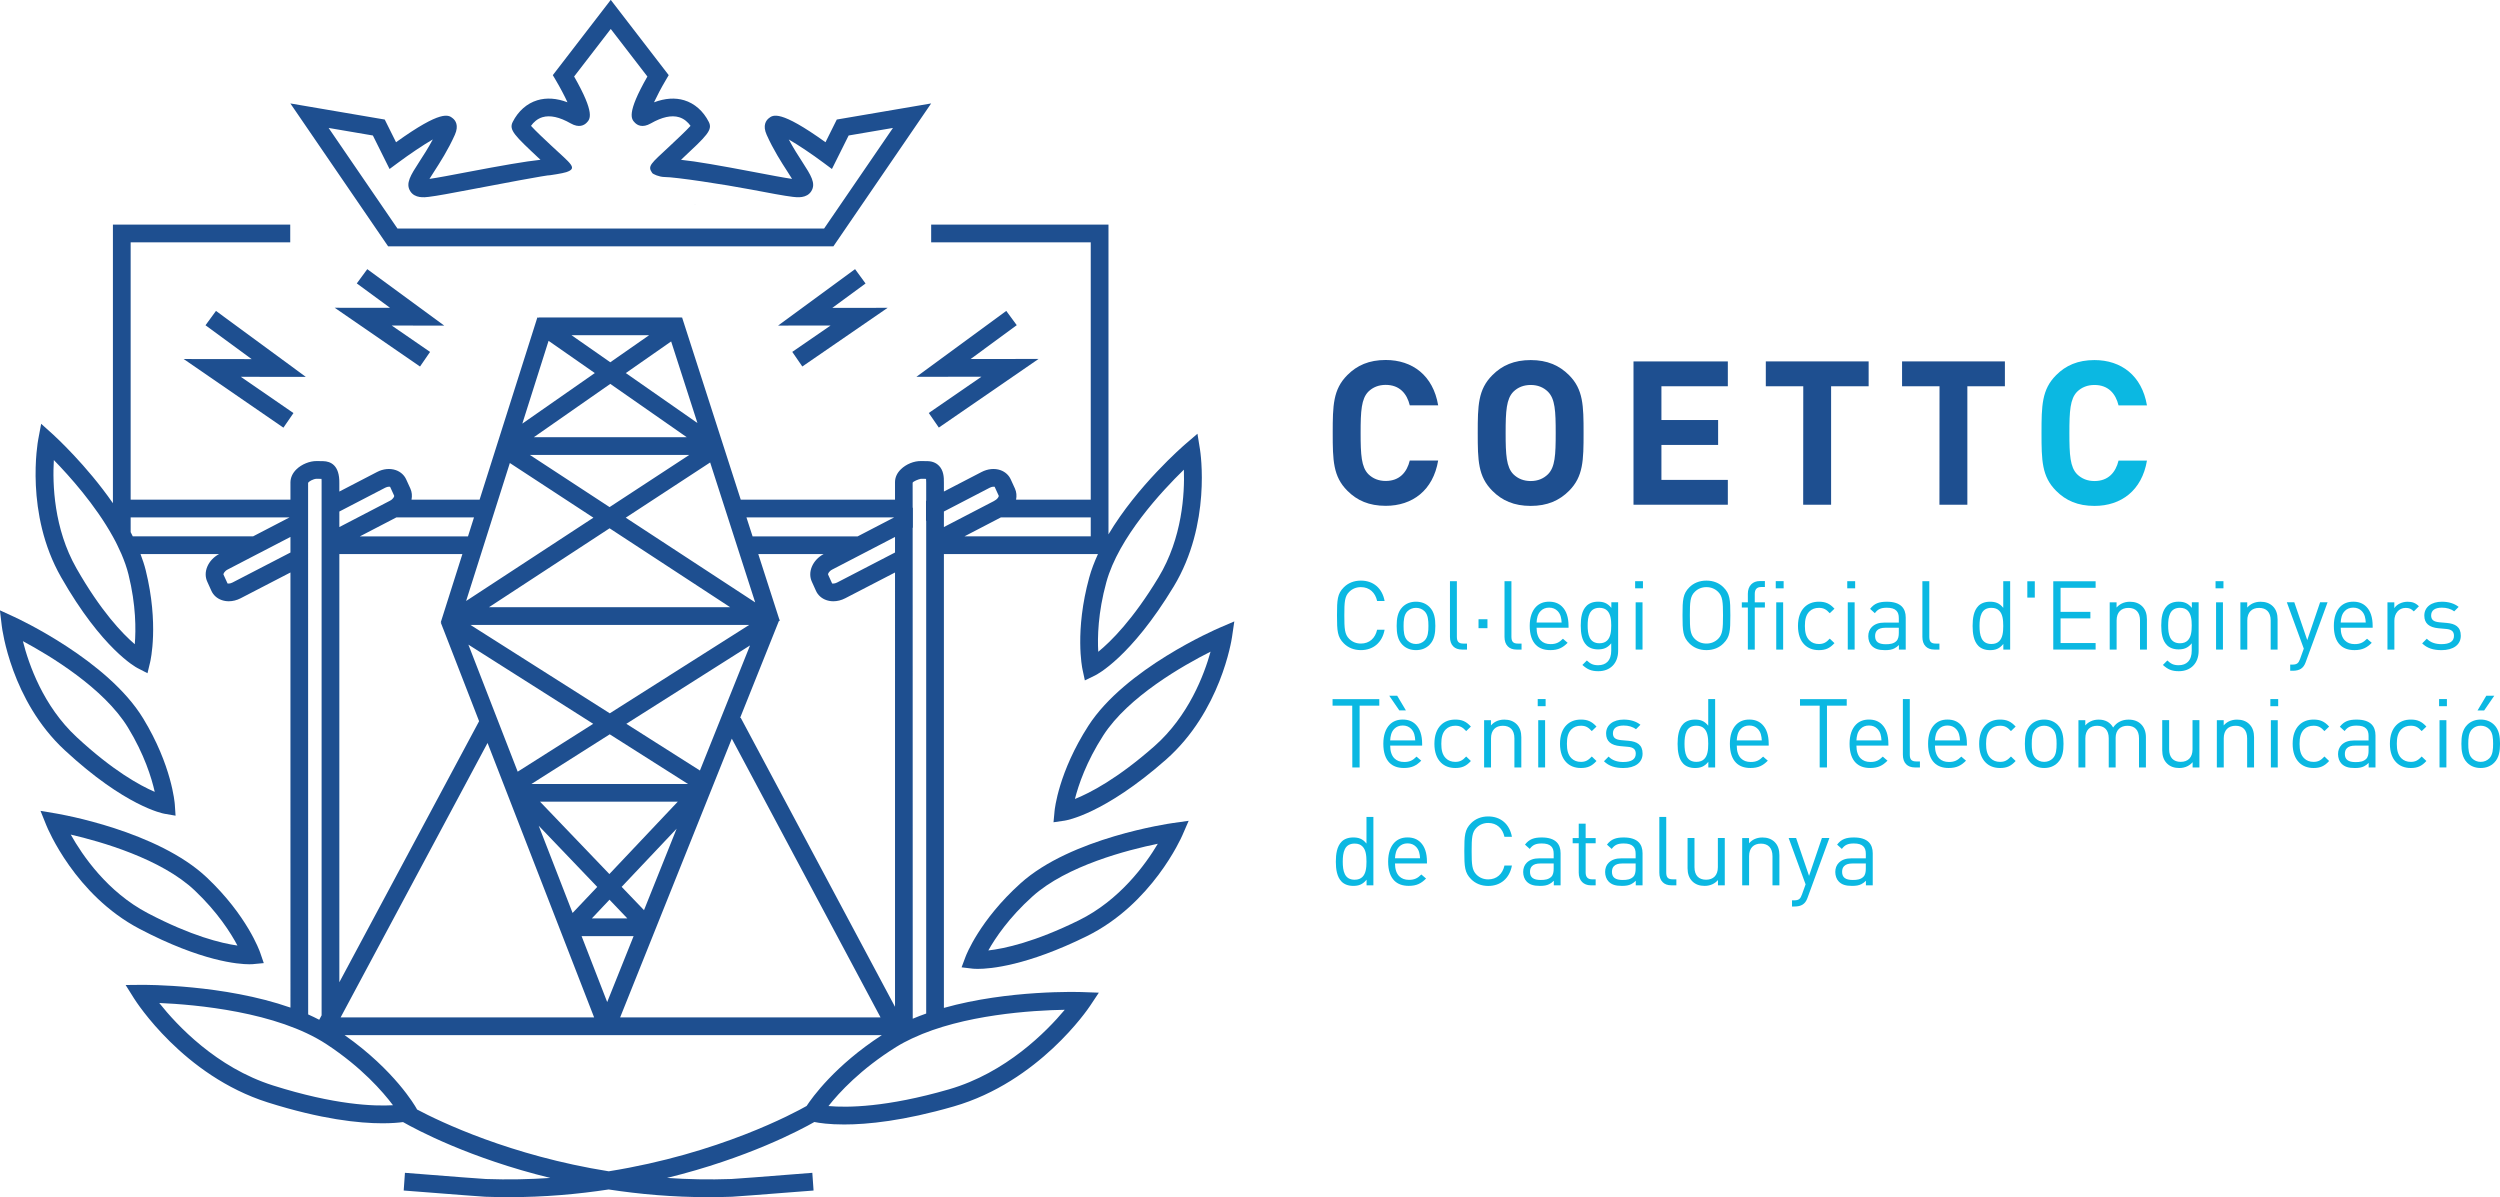 <?xml version="1.0" encoding="UTF-8" standalone="no"?>
<!-- Created with Inkscape (http://www.inkscape.org/) -->

<svg
   width="29.1mm"
   height="13.934mm"
   viewBox="0 0 29.1 13.934"
   version="1.1"
   id="svg3481"
   inkscape:export-filename="logo-coett.png"
   inkscape:export-xdpi="96"
   inkscape:export-ydpi="96"
   inkscape:version="1.2.2 (b0a8486541, 2022-12-01)"
   sodipodi:docname="logo-coett.svg"
   xmlns:inkscape="http://www.inkscape.org/namespaces/inkscape"
   xmlns:sodipodi="http://sodipodi.sourceforge.net/DTD/sodipodi-0.dtd"
   xmlns="http://www.w3.org/2000/svg"
   xmlns:svg="http://www.w3.org/2000/svg">
  <sodipodi:namedview
     id="namedview3483"
     pagecolor="#ffffff"
     bordercolor="#000000"
     borderopacity="0.25"
     inkscape:showpageshadow="2"
     inkscape:pageopacity="0.0"
     inkscape:pagecheckerboard="0"
     inkscape:deskcolor="#d1d1d1"
     inkscape:document-units="mm"
     showgrid="false"
     inkscape:zoom="8.8801678"
     inkscape:cx="60.922272"
     inkscape:cy="33.839451"
     inkscape:window-width="1920"
     inkscape:window-height="1056"
     inkscape:window-x="1080"
     inkscape:window-y="840"
     inkscape:window-maximized="1"
     inkscape:current-layer="layer1" />
  <defs
     id="defs3478">
    <clipPath
       clipPathUnits="userSpaceOnUse"
       id="clipPath84">
      <path
         d="M 0,0 H 257.953 V 172.913 H 0 Z"
         id="path82" />
    </clipPath>
    <clipPath
       clipPathUnits="userSpaceOnUse"
       id="clipPath110">
      <path
         d="M 0,0 H 257.953 V 172.913 H 0 Z"
         id="path108" />
    </clipPath>
    <clipPath
       clipPathUnits="userSpaceOnUse"
       id="clipPath132">
      <path
         d="M 0,0 H 257.953 V 172.913 H 0 Z"
         id="path130" />
    </clipPath>
    <clipPath
       clipPathUnits="userSpaceOnUse"
       id="clipPath154">
      <path
         d="M 0,0 H 257.953 V 172.913 H 0 Z"
         id="path152" />
    </clipPath>
    <clipPath
       clipPathUnits="userSpaceOnUse"
       id="clipPath180">
      <path
         d="M 0,0 H 257.953 V 172.913 H 0 Z"
         id="path178" />
    </clipPath>
    <clipPath
       clipPathUnits="userSpaceOnUse"
       id="clipPath198">
      <path
         d="M 0,0 H 257.953 V 172.913 H 0 Z"
         id="path196" />
    </clipPath>
    <clipPath
       clipPathUnits="userSpaceOnUse"
       id="clipPath230">
      <path
         d="M 0,0 H 257.953 V 172.913 H 0 Z"
         id="path228" />
    </clipPath>
    <clipPath
       clipPathUnits="userSpaceOnUse"
       id="clipPath252">
      <path
         d="M 0,0 H 257.953 V 172.913 H 0 Z"
         id="path250" />
    </clipPath>
    <clipPath
       clipPathUnits="userSpaceOnUse"
       id="clipPath280">
      <path
         d="M 0,0 H 257.953 V 172.913 H 0 Z"
         id="path278" />
    </clipPath>
    <clipPath
       clipPathUnits="userSpaceOnUse"
       id="clipPath322">
      <path
         d="M 0,0 H 257.953 V 172.913 H 0 Z"
         id="path320" />
    </clipPath>
    <clipPath
       clipPathUnits="userSpaceOnUse"
       id="clipPath344">
      <path
         d="M 0,0 H 257.953 V 172.913 H 0 Z"
         id="path342" />
    </clipPath>
    <clipPath
       clipPathUnits="userSpaceOnUse"
       id="clipPath416">
      <path
         d="M 0,0 H 257.953 V 172.913 H 0 Z"
         id="path414" />
    </clipPath>
    <clipPath
       clipPathUnits="userSpaceOnUse"
       id="clipPath5300">
      <g
         id="g5304"
         transform="matrix(2.835,0,0,-2.835,-272.794,319.148)">
        <path
           d="M 69.765,160.308 H 160.765 V 99.309 H 69.765 Z"
           id="path5302"
           style="stroke-width:0.353" />
      </g>
    </clipPath>
    <clipPath
       clipPathUnits="userSpaceOnUse"
       id="clipPath5306">
      <g
         id="g5310"
         transform="matrix(2.835,0,0,-2.835,-267.976,319.148)">
        <path
           d="M 69.765,160.308 H 160.765 V 99.309 H 69.765 Z"
           id="path5308"
           style="stroke-width:0.353" />
      </g>
    </clipPath>
    <clipPath
       clipPathUnits="userSpaceOnUse"
       id="clipPath5312">
      <g
         id="g5316"
         transform="matrix(2.835,0,0,-2.835,-225.692,369.23)">
        <path
           d="M 69.765,160.308 H 160.765 V 99.309 H 69.765 Z"
           id="path5314"
           style="stroke-width:0.353" />
      </g>
    </clipPath>
    <clipPath
       clipPathUnits="userSpaceOnUse"
       id="clipPath5318">
      <g
         id="g5322"
         transform="matrix(2.835,0,0,-2.835,-225.962,396.439)">
        <path
           d="M 69.765,160.308 H 160.765 V 99.309 H 69.765 Z"
           id="path5320"
           style="stroke-width:0.353" />
      </g>
    </clipPath>
    <clipPath
       clipPathUnits="userSpaceOnUse"
       id="clipPath5324">
      <g
         id="g5328"
         transform="matrix(2.835,0,0,-2.835,-227.062,358.01)">
        <path
           d="M 69.765,160.308 H 160.765 V 99.309 H 69.765 Z"
           id="path5326"
           style="stroke-width:0.353" />
      </g>
    </clipPath>
    <clipPath
       clipPathUnits="userSpaceOnUse"
       id="clipPath5330">
      <g
         id="g5334"
         transform="matrix(2.835,0,0,-2.835,-399.292,423.906)">
        <path
           d="M 69.765,160.308 H 160.765 V 99.309 H 69.765 Z"
           id="path5332"
           style="stroke-width:0.353" />
      </g>
    </clipPath>
    <clipPath
       clipPathUnits="userSpaceOnUse"
       id="clipPath5306-3">
      <g
         id="g5310-6"
         transform="matrix(2.835,0,0,-2.835,-267.976,319.148)">
        <path
           d="M 69.765,160.308 H 160.765 V 99.309 H 69.765 Z"
           id="path5308-7"
           style="stroke-width:0.353" />
      </g>
    </clipPath>
  </defs>
  <g
     inkscape:label="Capa 1"
     inkscape:groupmode="layer"
     id="layer1"
     transform="translate(-78.865,-106.875)"
     style="display:inline">
    <path
       d="M 0,0 C -0.472,0.472 -0.482,1.003 -0.482,1.906 -0.482,2.81 -0.472,3.341 0,3.813 0.319,4.135 0.717,4.311 1.265,4.311 1.81,4.311 2.208,4.135 2.53,3.813 2.999,3.341 3.008,2.81 3.008,1.906 3.008,1.003 2.999,0.472 2.53,0 2.208,-0.322 1.81,-0.498 1.265,-0.498 0.717,-0.498 0.319,-0.322 0,0 M 0.694,0.545 C 0.843,0.399 1.036,0.322 1.265,0.322 c 0.229,0 0.419,0.077 0.568,0.223 0.236,0.236 0.256,0.637 0.256,1.361 0,0.724 -0.02,1.126 -0.256,1.362 C 1.684,3.414 1.494,3.49 1.265,3.49 1.036,3.49 0.843,3.414 0.694,3.268 0.462,3.032 0.438,2.63 0.438,1.906 c 0,-0.72 0.024,-1.125 0.256,-1.361"
       style="display:inline;fill:#1e4f90;fill-opacity:1;fill-rule:nonzero;stroke:none"
       id="path64"
       transform="matrix(0.353,0,0,-0.353,96.236,112.588)" />
    <path
       d="m 97.879,111.082 h 1.098 v 0.289 h -0.773 v 0.393 h 0.66 v 0.29 h -0.66 v 0.407 h 0.773 v 0.289 h -1.098 z"
       style="fill:#1e4f90;fill-opacity:1;fill-rule:nonzero;stroke:none;stroke-width:0.353"
       id="path68" />
    <path
       d="m 99.855,111.371 h -0.436 v -0.289 h 1.197 v 0.289 h -0.437 v 1.379 h -0.325 z"
       style="fill:#1e4f90;fill-opacity:1;fill-rule:nonzero;stroke:none;stroke-width:0.353"
       id="path72" />
    <path
       d="m 101.441,111.371 h -0.436 v -0.289 h 1.197 v 0.289 h -0.437 v 1.379 h -0.325 z"
       style="fill:#1e4f90;fill-opacity:1;fill-rule:nonzero;stroke:none;stroke-width:0.353"
       id="path76" />
    <path
       d="m 0,0 c -0.472,0.472 -0.481,1.003 -0.481,1.906 0,0.904 0.009,1.435 0.481,1.907 0.319,0.322 0.717,0.498 1.265,0.498 0.88,0 1.564,-0.509 1.731,-1.495 H 2.059 C 1.966,3.201 1.724,3.49 1.265,3.49 1.036,3.49 0.844,3.414 0.694,3.268 0.462,3.032 0.438,2.63 0.438,1.906 0.438,1.182 0.462,0.781 0.694,0.545 0.844,0.399 1.036,0.322 1.265,0.322 c 0.459,0 0.701,0.289 0.794,0.674 H 2.996 C 2.829,0.01 2.145,-0.498 1.265,-0.498 0.717,-0.498 0.319,-0.322 0,0"
       style="display:inline;fill:#0bb8e2;fill-opacity:1;fill-rule:nonzero;stroke:none"
       id="path88"
       transform="matrix(0.353,0,0,-0.353,102.798,112.588)" />
    <path
       d="M 0,0 C -0.212,0.212 -0.225,0.408 -0.225,0.924 -0.225,1.44 -0.212,1.637 0,1.849 0.139,1.988 0.329,2.07 0.563,2.07 0.972,2.07 1.268,1.82 1.345,1.398 H 1.098 C 1.038,1.676 0.845,1.855 0.563,1.855 0.413,1.855 0.282,1.803 0.177,1.698 0.028,1.551 0.017,1.364 0.017,0.924 c 0,-0.44 0.011,-0.626 0.16,-0.774 0.105,-0.104 0.236,-0.156 0.386,-0.156 0.282,0 0.475,0.179 0.535,0.457 H 1.345 C 1.268,0.029 0.972,-0.222 0.563,-0.222 0.329,-0.222 0.139,-0.139 0,0"
       style="display:inline;fill:#0bb8e2;fill-opacity:1;fill-rule:nonzero;stroke:none"
       id="path92"
       transform="matrix(0.353,0,0,-0.353,94.507,114.364)" />
    <path
       d="m 0,0 c -0.163,0.165 -0.192,0.391 -0.192,0.624 0,0.232 0.029,0.46 0.193,0.625 0.114,0.114 0.265,0.174 0.444,0.174 0.18,0 0.329,-0.06 0.445,-0.174 C 1.054,1.084 1.083,0.856 1.083,0.624 1.083,0.391 1.054,0.165 0.89,0 0.774,-0.116 0.625,-0.174 0.445,-0.174 0.266,-0.174 0.115,-0.116 0,0 M 0.161,0.144 C 0.237,0.068 0.334,0.028 0.445,0.028 c 0.112,0 0.209,0.04 0.285,0.116 0.115,0.115 0.125,0.305 0.125,0.48 0,0.175 -0.01,0.365 -0.125,0.481 C 0.654,1.181 0.557,1.22 0.445,1.22 0.334,1.22 0.237,1.181 0.161,1.105 0.046,0.989 0.036,0.799 0.036,0.624 c 0,-0.175 0.01,-0.365 0.125,-0.48"
       style="display:inline;fill:#0bb8e2;fill-opacity:1;fill-rule:nonzero;stroke:none"
       id="path96"
       transform="matrix(0.353,0,0,-0.353,95.19,114.381)" />
    <path
       d="M 0,0 C -0.074,0.073 -0.109,0.183 -0.109,0.312 V 2.149 H 0.119 V 0.321 c 0,-0.155 0.05,-0.228 0.21,-0.228 H 0.453 V -0.105 H 0.288 C 0.162,-0.105 0.065,-0.067 0,0"
       style="display:inline;fill:#0bb8e2;fill-opacity:1;fill-rule:nonzero;stroke:none"
       id="path100"
       transform="matrix(0.353,0,0,-0.353,95.781,114.399)" />
    <path
       d="M 0,0 C -0.074,0.073 -0.109,0.183 -0.109,0.312 V 2.149 H 0.119 V 0.321 c 0,-0.155 0.05,-0.228 0.21,-0.228 H 0.453 V -0.105 H 0.288 C 0.161,-0.105 0.065,-0.067 0,0"
       style="display:inline;fill:#0bb8e2;fill-opacity:1;fill-rule:nonzero;stroke:none"
       id="path114"
       transform="matrix(0.353,0,0,-0.353,96.416,114.399)" />
    <path
       d="m 0,0 c -0.13,0.13 -0.204,0.337 -0.204,0.627 0,0.283 0.076,0.498 0.212,0.635 0.111,0.11 0.252,0.164 0.427,0.164 0.179,0 0.32,-0.054 0.429,-0.163 C 1.002,1.125 1.076,0.918 1.076,0.617 V 0.568 H 0.022 C 0.022,0.38 0.07,0.237 0.162,0.146 0.241,0.067 0.347,0.027 0.483,0.027 c 0.18,0 0.283,0.052 0.408,0.177 L 1.046,0.07 C 0.888,-0.089 0.739,-0.171 0.475,-0.171 0.268,-0.171 0.112,-0.112 0,0 M 0.848,0.738 C 0.841,0.878 0.817,1.018 0.711,1.122 0.644,1.189 0.554,1.23 0.435,1.23 0.318,1.23 0.226,1.189 0.16,1.122 0.055,1.018 0.03,0.878 0.022,0.738 Z"
       style="display:inline;fill:#0bb8e2;fill-opacity:1;fill-rule:nonzero;stroke:none"
       id="path118"
       transform="matrix(0.353,0,0,-0.353,96.743,114.382)" />
    <path
       d="m 0,0 0.147,0.147 c 0.113,-0.104 0.197,-0.156 0.374,-0.156 0.134,0 0.234,0.041 0.304,0.11 0.087,0.087 0.126,0.217 0.126,0.369 V 0.714 C 0.821,0.551 0.682,0.513 0.514,0.513 c -0.167,0 -0.296,0.055 -0.378,0.138 -0.155,0.155 -0.19,0.395 -0.19,0.649 0,0.253 0.035,0.493 0.19,0.648 0.082,0.083 0.212,0.138 0.378,0.138 0.175,0 0.309,-0.041 0.441,-0.204 V 2.067 H 1.179 V 0.462 C 1.179,0.261 1.114,0.09 0.996,-0.028 0.882,-0.142 0.725,-0.206 0.526,-0.206 0.293,-0.206 0.163,-0.147 0,0 M 0.242,0.897 C 0.304,0.776 0.412,0.715 0.563,0.715 0.677,0.715 0.76,0.749 0.82,0.809 0.929,0.918 0.951,1.105 0.951,1.293 V 1.306 C 0.951,1.494 0.929,1.681 0.82,1.79 0.76,1.85 0.677,1.884 0.563,1.884 0.412,1.884 0.304,1.823 0.242,1.702 0.185,1.589 0.174,1.44 0.174,1.3 0.174,1.159 0.185,1.01 0.242,0.897"
       style="display:inline;fill:#0bb8e2;fill-opacity:1;fill-rule:nonzero;stroke:none"
       id="path122"
       transform="matrix(0.353,0,0,-0.353,97.284,114.615)" />
    <path
       d="m 96.075,114.187 h 0.104 v -0.104 h -0.104 z"
       style="display:inline;fill:#0bb8e2;fill-opacity:1;fill-rule:nonzero;stroke:none;stroke-width:0.353"
       id="path102" />
    <path
       d="m 97.898,113.723 h 0.091 v -0.083 h -0.091 z m 0.006,0.713 h 0.08 v -0.55 h -0.08 z"
       style="fill:#0bb8e2;fill-opacity:1;fill-rule:nonzero;stroke:none;stroke-width:0.353"
       id="path124" />
    <path
       d="M 0,0 C -0.212,0.212 -0.225,0.408 -0.225,0.924 -0.225,1.44 -0.212,1.637 0,1.849 0.139,1.988 0.329,2.07 0.563,2.07 0.798,2.07 0.988,1.988 1.125,1.849 1.339,1.637 1.352,1.44 1.352,0.924 1.352,0.408 1.339,0.212 1.125,0 0.988,-0.139 0.798,-0.222 0.563,-0.222 0.329,-0.222 0.139,-0.139 0,0 m 0.177,0.15 c 0.105,-0.104 0.236,-0.156 0.386,-0.156 0.149,0 0.281,0.052 0.387,0.156 0.147,0.148 0.16,0.334 0.16,0.774 0,0.44 -0.013,0.627 -0.16,0.774 C 0.844,1.803 0.712,1.855 0.563,1.855 0.413,1.855 0.282,1.803 0.177,1.698 0.028,1.551 0.017,1.364 0.017,0.924 c 0,-0.44 0.011,-0.626 0.16,-0.774"
       style="display:inline;fill:#0bb8e2;fill-opacity:1;fill-rule:nonzero;stroke:none"
       id="path136"
       transform="matrix(0.353,0,0,-0.353,98.529,114.364)" />
    <path
       d="M 0,0 H -0.199 V 0.173 H 0 V 0.456 C 0,0.579 0.036,0.69 0.114,0.768 0.181,0.834 0.274,0.874 0.397,0.874 H 0.562 V 0.677 H 0.437 C 0.293,0.677 0.228,0.595 0.228,0.451 V 0.173 H 0.562 V 0 H 0.228 V -1.387 H 0 Z M 0.92,0.871 H 1.18 V 0.635 H 0.92 Z M 0.936,0.173 H 1.164 V -1.386 H 0.936 Z"
       style="display:inline;fill:#0bb8e2;fill-opacity:1;fill-rule:nonzero;stroke:none"
       id="path140"
       transform="matrix(0.353,0,0,-0.353,99.21,113.947)" />
    <path
       d="m 0,0 c -0.136,0.135 -0.214,0.342 -0.214,0.617 0,0.277 0.078,0.485 0.214,0.619 0.119,0.119 0.28,0.181 0.475,0.181 0.215,0 0.358,-0.059 0.514,-0.231 L 0.834,1.037 C 0.716,1.168 0.624,1.214 0.475,1.214 0.35,1.214 0.245,1.176 0.162,1.094 0.046,0.977 0.014,0.818 0.014,0.617 0.014,0.418 0.046,0.26 0.162,0.143 0.245,0.06 0.35,0.022 0.475,0.022 c 0.149,0 0.241,0.048 0.359,0.177 L 0.989,0.051 C 0.833,-0.122 0.69,-0.18 0.475,-0.18 0.28,-0.18 0.119,-0.119 0,0"
       style="display:inline;fill:#0bb8e2;fill-opacity:1;fill-rule:nonzero;stroke:none"
       id="path144"
       transform="matrix(0.353,0,0,-0.353,99.869,114.379)" />
    <path
       d="m 100.367,113.723 h 0.092 v -0.083 h -0.092 z m 0.006,0.713 h 0.08 v -0.55 h -0.08 z"
       style="fill:#0bb8e2;fill-opacity:1;fill-rule:nonzero;stroke:none;stroke-width:0.353"
       id="path146" />
    <path
       d="m 0,0 c -0.076,0.077 -0.117,0.196 -0.117,0.318 0,0.12 0.039,0.226 0.117,0.304 0.101,0.1 0.234,0.146 0.421,0.146 H 0.89 V 0.915 C 0.89,1.024 0.866,1.106 0.807,1.163 0.745,1.227 0.644,1.258 0.495,1.258 0.296,1.258 0.195,1.208 0.1,1.078 L -0.057,1.22 C 0.082,1.401 0.241,1.456 0.497,1.456 0.723,1.456 0.885,1.402 0.988,1.3 1.075,1.212 1.118,1.089 1.118,0.934 V -0.122 H 0.893 v 0.15 C 0.844,-0.021 0.796,-0.057 0.742,-0.084 0.662,-0.125 0.567,-0.141 0.437,-0.141 0.226,-0.141 0.101,-0.1 0,0 m 0.461,0.054 c 0.14,0 0.261,0.017 0.351,0.107 C 0.875,0.225 0.89,0.326 0.89,0.429 V 0.598 H 0.453 C 0.323,0.598 0.234,0.571 0.176,0.513 0.128,0.465 0.108,0.402 0.108,0.321 c 0,-0.18 0.109,-0.267 0.353,-0.267"
       style="display:inline;fill:#0bb8e2;fill-opacity:1;fill-rule:nonzero;stroke:none"
       id="path158"
       transform="matrix(0.353,0,0,-0.353,100.653,114.393)" />
    <path
       d="M 0,0 C -0.074,0.073 -0.109,0.183 -0.109,0.312 V 2.149 H 0.119 V 0.321 c 0,-0.155 0.05,-0.228 0.21,-0.228 H 0.453 V -0.105 H 0.288 C 0.161,-0.105 0.065,-0.067 0,0"
       style="display:inline;fill:#0bb8e2;fill-opacity:1;fill-rule:nonzero;stroke:none"
       id="path162"
       transform="matrix(0.353,0,0,-0.353,101.28,114.399)" />
    <path
       d="m 0,0 c -0.157,0.157 -0.192,0.41 -0.192,0.66 0,0.252 0.035,0.505 0.192,0.662 0.082,0.082 0.212,0.137 0.378,0.137 0.174,0 0.312,-0.039 0.44,-0.202 V 2.135 H 1.046 V -0.119 H 0.821 V 0.067 C 0.69,-0.097 0.554,-0.138 0.38,-0.138 0.212,-0.138 0.082,-0.082 0,0 m 0.105,0.249 c 0.061,-0.124 0.17,-0.184 0.322,-0.184 0.116,0 0.198,0.033 0.258,0.093 0.11,0.108 0.133,0.292 0.133,0.497 V 0.666 C 0.818,0.872 0.795,1.054 0.685,1.163 0.625,1.224 0.543,1.257 0.427,1.257 0.275,1.257 0.166,1.197 0.105,1.073 0.049,0.961 0.036,0.81 0.036,0.66 0.036,0.511 0.049,0.361 0.105,0.249"
       style="display:inline;fill:#0bb8e2;fill-opacity:1;fill-rule:nonzero;stroke:none"
       id="path166"
       transform="matrix(0.353,0,0,-0.353,101.894,114.394)" />
    <path
       d="m 102.463,113.831 h 0.087 v -0.19 h -0.087 z"
       style="fill:#0bb8e2;fill-opacity:1;fill-rule:nonzero;stroke:none;stroke-width:0.353"
       id="path168" />
    <path
       d="m 102.765,113.641 h 0.493 v 0.076 h -0.408 v 0.28 h 0.347 v 0.076 h -0.347 v 0.287 h 0.408 v 0.076 h -0.493 z"
       style="fill:#0bb8e2;fill-opacity:1;fill-rule:nonzero;stroke:none;stroke-width:0.353"
       id="path172" />
    <path
       d="m 0,0 h 0.226 v -0.173 c 0.048,0.056 0.108,0.102 0.168,0.132 0.081,0.039 0.169,0.06 0.272,0.06 0.159,0 0.298,-0.044 0.407,-0.152 0.108,-0.108 0.154,-0.255 0.154,-0.43 V -1.559 H 0.999 v 0.961 c 0,0.275 -0.144,0.414 -0.382,0.414 -0.237,0 -0.389,-0.142 -0.389,-0.414 V -1.559 H 0 Z"
       style="display:inline;fill:#0bb8e2;fill-opacity:1;fill-rule:nonzero;stroke:none"
       id="path184"
       transform="matrix(0.353,0,0,-0.353,103.422,113.886)" />
    <path
       d="m 0,0 0.147,0.147 c 0.113,-0.104 0.197,-0.156 0.374,-0.156 0.134,0 0.234,0.041 0.304,0.11 0.087,0.087 0.126,0.217 0.126,0.369 V 0.714 C 0.821,0.551 0.682,0.513 0.514,0.513 c -0.167,0 -0.296,0.055 -0.378,0.138 -0.155,0.155 -0.19,0.395 -0.19,0.649 0,0.253 0.035,0.493 0.19,0.648 0.082,0.083 0.212,0.138 0.378,0.138 0.175,0 0.309,-0.041 0.441,-0.204 V 2.067 H 1.179 V 0.462 C 1.179,0.261 1.114,0.09 0.996,-0.028 0.882,-0.142 0.725,-0.206 0.525,-0.206 0.293,-0.206 0.163,-0.147 0,0 M 0.242,0.897 C 0.304,0.776 0.412,0.715 0.563,0.715 0.677,0.715 0.76,0.749 0.82,0.809 0.929,0.918 0.951,1.105 0.951,1.293 V 1.306 C 0.951,1.494 0.929,1.681 0.82,1.79 0.76,1.85 0.677,1.884 0.563,1.884 0.412,1.884 0.304,1.823 0.242,1.702 0.185,1.589 0.174,1.44 0.174,1.3 0.174,1.159 0.185,1.01 0.242,0.897"
       style="display:inline;fill:#0bb8e2;fill-opacity:1;fill-rule:nonzero;stroke:none"
       id="path188"
       transform="matrix(0.353,0,0,-0.353,104.041,114.615)" />
    <path
       d="m 104.654,113.723 h 0.092 v -0.083 h -0.092 z m 0.006,0.713 h 0.08 v -0.55 h -0.08 z"
       style="fill:#0bb8e2;fill-opacity:1;fill-rule:nonzero;stroke:none;stroke-width:0.353"
       id="path190" />
    <path
       d="m 0,0 h 0.226 v -0.173 c 0.048,0.056 0.108,0.102 0.168,0.132 0.081,0.039 0.17,0.06 0.272,0.06 0.159,0 0.298,-0.044 0.407,-0.152 0.108,-0.108 0.154,-0.255 0.154,-0.43 V -1.559 H 0.999 v 0.961 c 0,0.275 -0.144,0.414 -0.382,0.414 -0.237,0 -0.389,-0.142 -0.389,-0.414 V -1.559 H 0 Z"
       style="display:inline;fill:#0bb8e2;fill-opacity:1;fill-rule:nonzero;stroke:none"
       id="path202"
       transform="matrix(0.353,0,0,-0.353,104.943,113.886)" />
    <path
       d="m 0,0 h 0.07 c 0.158,0 0.207,0.051 0.258,0.193 l 0.12,0.334 -0.559,1.528 H 0.135 L 0.562,0.807 0.986,2.055 H 1.232 L 0.508,0.074 C 0.435,-0.125 0.306,-0.203 0.082,-0.203 H 0 Z"
       style="display:inline;fill:#0bb8e2;fill-opacity:1;fill-rule:nonzero;stroke:none"
       id="path206"
       transform="matrix(0.353,0,0,-0.353,105.523,114.611)" />
    <path
       d="m 0,0 c -0.13,0.13 -0.204,0.337 -0.204,0.627 0,0.283 0.076,0.498 0.212,0.635 0.111,0.11 0.252,0.164 0.427,0.164 0.179,0 0.32,-0.054 0.429,-0.163 C 1.002,1.125 1.076,0.918 1.076,0.617 V 0.568 H 0.022 C 0.022,0.38 0.07,0.237 0.162,0.146 0.241,0.067 0.347,0.027 0.483,0.027 c 0.18,0 0.283,0.052 0.408,0.177 L 1.046,0.07 C 0.888,-0.089 0.739,-0.171 0.475,-0.171 0.268,-0.171 0.112,-0.112 0,0 M 0.848,0.738 C 0.841,0.878 0.817,1.018 0.711,1.122 0.644,1.189 0.554,1.23 0.435,1.23 0.318,1.23 0.226,1.189 0.16,1.122 0.055,1.018 0.03,0.878 0.022,0.738 Z"
       style="display:inline;fill:#0bb8e2;fill-opacity:1;fill-rule:nonzero;stroke:none"
       id="path210"
       transform="matrix(0.353,0,0,-0.353,106.103,114.382)" />
    <path
       d="m 0,0 h 0.226 v -0.192 c 0.086,0.13 0.258,0.211 0.437,0.211 0.154,0 0.261,-0.037 0.374,-0.149 L 0.869,-0.299 C 0.785,-0.215 0.719,-0.184 0.6,-0.184 0.372,-0.184 0.228,-0.37 0.228,-0.605 V -1.559 H 0 Z"
       style="display:inline;fill:#0bb8e2;fill-opacity:1;fill-rule:nonzero;stroke:none"
       id="path214"
       transform="matrix(0.353,0,0,-0.353,106.655,113.886)" />
    <path
       d="m 0,0 0.153,0.154 c 0.121,-0.127 0.292,-0.179 0.483,-0.179 0.279,0 0.413,0.098 0.413,0.275 0,0.139 -0.076,0.211 -0.258,0.226 L 0.537,0.499 C 0.233,0.527 0.071,0.658 0.071,0.916 c 0,0.287 0.239,0.458 0.58,0.458 0.218,0 0.411,-0.057 0.552,-0.171 L 1.056,1.056 C 0.945,1.14 0.804,1.178 0.649,1.178 0.413,1.178 0.296,1.083 0.296,0.921 0.296,0.78 0.375,0.714 0.567,0.696 L 0.817,0.674 C 1.087,0.649 1.274,0.548 1.274,0.252 1.274,-0.049 1.021,-0.223 0.641,-0.223 0.377,-0.223 0.169,-0.165 0,0"
       style="display:inline;fill:#0bb8e2;fill-opacity:1;fill-rule:nonzero;stroke:none"
       id="path218"
       transform="matrix(0.353,0,0,-0.353,107.059,114.364)" />
    <path
       d="m 0,0 c -0.13,0.13 -0.204,0.337 -0.204,0.627 0,0.283 0.076,0.498 0.212,0.635 0.111,0.11 0.252,0.164 0.427,0.164 0.179,0 0.32,-0.054 0.429,-0.163 C 1.002,1.125 1.076,0.918 1.076,0.617 V 0.568 H 0.022 C 0.022,0.38 0.07,0.237 0.161,0.146 0.241,0.067 0.347,0.027 0.483,0.027 c 0.18,0 0.283,0.052 0.408,0.177 L 1.046,0.07 C 0.888,-0.089 0.739,-0.171 0.475,-0.171 0.268,-0.171 0.112,-0.112 0,0 M 0.253,2.211 0.541,1.727 H 0.323 L -0.009,2.211 Z M 0.848,0.738 C 0.84,0.878 0.817,1.018 0.711,1.122 0.644,1.189 0.554,1.23 0.435,1.23 0.318,1.23 0.226,1.189 0.16,1.122 0.055,1.018 0.03,0.878 0.022,0.738 Z"
       style="display:inline;fill:#0bb8e2;fill-opacity:1;fill-rule:nonzero;stroke:none"
       id="path234"
       transform="matrix(0.353,0,0,-0.353,95.039,115.754)" />
    <path
       d="m 0,0 c -0.136,0.135 -0.214,0.342 -0.214,0.617 0,0.277 0.078,0.485 0.214,0.619 0.119,0.119 0.28,0.181 0.475,0.181 0.215,0 0.358,-0.059 0.514,-0.231 L 0.834,1.037 C 0.716,1.168 0.624,1.214 0.475,1.214 0.35,1.214 0.245,1.176 0.162,1.094 0.046,0.977 0.014,0.818 0.014,0.617 0.014,0.418 0.046,0.26 0.162,0.143 0.245,0.06 0.35,0.022 0.475,0.022 c 0.149,0 0.241,0.048 0.359,0.177 L 0.989,0.051 C 0.833,-0.122 0.69,-0.18 0.475,-0.18 0.28,-0.18 0.119,-0.119 0,0"
       style="display:inline;fill:#0bb8e2;fill-opacity:1;fill-rule:nonzero;stroke:none"
       id="path238"
       transform="matrix(0.353,0,0,-0.353,95.637,115.751)" />
    <path
       d="m 0,0 h 0.226 v -0.173 c 0.048,0.056 0.108,0.102 0.168,0.132 0.081,0.039 0.169,0.06 0.272,0.06 0.159,0 0.298,-0.044 0.407,-0.152 0.108,-0.108 0.154,-0.255 0.154,-0.43 V -1.559 H 0.999 v 0.961 c 0,0.275 -0.144,0.414 -0.382,0.414 -0.237,0 -0.389,-0.142 -0.389,-0.414 V -1.559 H 0 Z"
       style="display:inline;fill:#0bb8e2;fill-opacity:1;fill-rule:nonzero;stroke:none"
       id="path242"
       transform="matrix(0.353,0,0,-0.353,96.14,115.258)" />
    <path
       d="m 94.605,115.089 h -0.229 v -0.076 h 0.544 v 0.076 H 94.691 v 0.719 h -0.085 z"
       style="display:inline;fill:#0bb8e2;fill-opacity:1;fill-rule:nonzero;stroke:none;stroke-width:0.353"
       id="path222" />
    <path
       d="m 0,0 c -0.136,0.135 -0.214,0.342 -0.214,0.617 0,0.277 0.078,0.485 0.214,0.619 0.119,0.119 0.28,0.181 0.475,0.181 0.215,0 0.358,-0.059 0.514,-0.231 L 0.834,1.037 C 0.715,1.168 0.624,1.214 0.475,1.214 0.35,1.214 0.245,1.176 0.161,1.094 0.046,0.977 0.014,0.818 0.014,0.617 0.014,0.418 0.046,0.26 0.161,0.143 0.245,0.06 0.35,0.022 0.475,0.022 c 0.149,0 0.24,0.048 0.359,0.177 L 0.989,0.051 C 0.833,-0.122 0.69,-0.18 0.475,-0.18 0.28,-0.18 0.119,-0.119 0,0"
       style="display:inline;fill:#0bb8e2;fill-opacity:1;fill-rule:nonzero;stroke:none"
       id="path256"
       transform="matrix(0.353,0,0,-0.353,97.099,115.751)" />
    <path
       d="m 0,0 0.153,0.154 c 0.121,-0.127 0.292,-0.179 0.483,-0.179 0.279,0 0.413,0.098 0.413,0.275 0,0.139 -0.076,0.211 -0.258,0.226 L 0.537,0.499 C 0.233,0.527 0.071,0.658 0.071,0.916 c 0,0.287 0.239,0.458 0.58,0.458 0.218,0 0.411,-0.057 0.552,-0.171 L 1.056,1.056 C 0.945,1.14 0.804,1.178 0.649,1.178 0.413,1.178 0.296,1.083 0.296,0.921 0.296,0.78 0.375,0.714 0.567,0.696 L 0.817,0.674 C 1.087,0.649 1.274,0.548 1.274,0.252 1.274,-0.049 1.021,-0.223 0.641,-0.223 0.377,-0.223 0.169,-0.165 0,0"
       style="display:inline;fill:#0bb8e2;fill-opacity:1;fill-rule:nonzero;stroke:none"
       id="path260"
       transform="matrix(0.353,0,0,-0.353,97.535,115.736)" />
    <path
       d="m 0,0 c -0.157,0.157 -0.192,0.41 -0.192,0.66 0,0.252 0.035,0.505 0.192,0.662 0.082,0.082 0.212,0.137 0.378,0.137 0.174,0 0.312,-0.039 0.44,-0.202 V 2.135 H 1.046 V -0.119 H 0.821 V 0.067 C 0.69,-0.097 0.554,-0.138 0.38,-0.138 0.212,-0.138 0.082,-0.082 0,0 M 0.104,0.249 C 0.166,0.125 0.275,0.065 0.427,0.065 c 0.116,0 0.198,0.033 0.258,0.093 0.11,0.108 0.133,0.292 0.133,0.497 V 0.666 C 0.818,0.872 0.795,1.054 0.685,1.163 0.625,1.224 0.543,1.257 0.427,1.257 0.275,1.257 0.166,1.197 0.104,1.073 0.049,0.961 0.036,0.81 0.036,0.66 0.036,0.511 0.049,0.361 0.104,0.249"
       style="display:inline;fill:#0bb8e2;fill-opacity:1;fill-rule:nonzero;stroke:none"
       id="path264"
       transform="matrix(0.353,0,0,-0.353,98.46,115.766)" />
    <path
       d="m 0,0 c -0.13,0.13 -0.204,0.337 -0.204,0.627 0,0.283 0.076,0.498 0.212,0.635 0.111,0.11 0.252,0.164 0.427,0.164 0.179,0 0.32,-0.054 0.429,-0.163 C 1.002,1.125 1.076,0.918 1.076,0.617 V 0.568 H 0.022 C 0.022,0.38 0.07,0.237 0.161,0.146 0.241,0.067 0.347,0.027 0.483,0.027 c 0.18,0 0.283,0.052 0.408,0.177 L 1.046,0.07 C 0.888,-0.089 0.739,-0.171 0.475,-0.171 0.268,-0.171 0.112,-0.112 0,0 M 0.848,0.738 C 0.84,0.878 0.817,1.018 0.711,1.122 0.644,1.189 0.554,1.23 0.435,1.23 0.318,1.23 0.226,1.189 0.16,1.122 0.055,1.018 0.03,0.878 0.022,0.738 Z"
       style="display:inline;fill:#0bb8e2;fill-opacity:1;fill-rule:nonzero;stroke:none"
       id="path268"
       transform="matrix(0.353,0,0,-0.353,99.073,115.754)" />
    <path
       d="m 96.764,115.095 h 0.092 v -0.083 h -0.092 z m 0.006,0.713 h 0.08 V 115.258 h -0.08 z"
       style="display:inline;fill:#0bb8e2;fill-opacity:1;fill-rule:nonzero;stroke:none;stroke-width:0.353"
       id="path244" />
    <path
       d="m 0,0 c -0.13,0.13 -0.204,0.337 -0.204,0.627 0,0.283 0.076,0.498 0.212,0.635 0.111,0.11 0.251,0.164 0.427,0.164 0.179,0 0.32,-0.054 0.429,-0.163 C 1.002,1.125 1.076,0.918 1.076,0.617 V 0.568 H 0.022 C 0.022,0.38 0.07,0.237 0.161,0.146 0.241,0.067 0.347,0.027 0.483,0.027 c 0.18,0 0.283,0.052 0.408,0.177 L 1.046,0.07 C 0.888,-0.089 0.739,-0.171 0.475,-0.171 0.267,-0.171 0.112,-0.112 0,0 M 0.848,0.738 C 0.84,0.878 0.817,1.018 0.711,1.122 0.644,1.189 0.554,1.23 0.435,1.23 0.318,1.23 0.226,1.189 0.16,1.122 0.055,1.018 0.03,0.878 0.022,0.738 Z"
       style="display:inline;fill:#0bb8e2;fill-opacity:1;fill-rule:nonzero;stroke:none"
       id="path284"
       transform="matrix(0.353,0,0,-0.353,100.466,115.754)" />
    <path
       d="M 0,0 C -0.074,0.073 -0.109,0.183 -0.109,0.312 V 2.149 H 0.119 V 0.321 c 0,-0.155 0.05,-0.228 0.21,-0.228 H 0.453 V -0.105 H 0.288 C 0.161,-0.105 0.065,-0.067 0,0"
       style="display:inline;fill:#0bb8e2;fill-opacity:1;fill-rule:nonzero;stroke:none"
       id="path288"
       transform="matrix(0.353,0,0,-0.353,101.053,115.771)" />
    <path
       d="m 0,0 c -0.13,0.13 -0.204,0.337 -0.204,0.627 0,0.283 0.076,0.498 0.212,0.635 0.111,0.11 0.252,0.164 0.427,0.164 0.179,0 0.32,-0.054 0.429,-0.163 C 1.002,1.125 1.076,0.918 1.076,0.617 V 0.568 H 0.022 C 0.022,0.38 0.07,0.237 0.162,0.146 0.241,0.067 0.347,0.027 0.483,0.027 c 0.18,0 0.283,0.052 0.408,0.177 L 1.046,0.07 C 0.888,-0.089 0.739,-0.171 0.475,-0.171 0.268,-0.171 0.112,-0.112 0,0 M 0.848,0.738 C 0.841,0.878 0.817,1.018 0.711,1.122 0.644,1.189 0.554,1.23 0.435,1.23 0.318,1.23 0.226,1.189 0.16,1.122 0.055,1.018 0.03,0.878 0.022,0.738 Z"
       style="display:inline;fill:#0bb8e2;fill-opacity:1;fill-rule:nonzero;stroke:none"
       id="path292"
       transform="matrix(0.353,0,0,-0.353,101.38,115.754)" />
    <path
       d="m 0,0 c -0.136,0.135 -0.214,0.342 -0.214,0.617 0,0.277 0.078,0.485 0.214,0.619 0.119,0.119 0.28,0.181 0.475,0.181 0.215,0 0.358,-0.059 0.514,-0.231 L 0.834,1.037 C 0.716,1.168 0.624,1.214 0.475,1.214 0.35,1.214 0.245,1.176 0.162,1.094 0.046,0.977 0.014,0.818 0.014,0.617 0.014,0.418 0.046,0.26 0.162,0.143 0.245,0.06 0.35,0.022 0.475,0.022 c 0.149,0 0.241,0.048 0.359,0.177 L 0.989,0.051 C 0.833,-0.122 0.69,-0.18 0.475,-0.18 0.28,-0.18 0.119,-0.119 0,0"
       style="display:inline;fill:#0bb8e2;fill-opacity:1;fill-rule:nonzero;stroke:none"
       id="path296"
       transform="matrix(0.353,0,0,-0.353,101.978,115.751)" />
    <path
       d="m 0,0 c -0.163,0.165 -0.191,0.391 -0.191,0.624 0,0.232 0.028,0.46 0.193,0.625 0.114,0.114 0.264,0.174 0.443,0.174 0.18,0 0.329,-0.06 0.445,-0.174 C 1.054,1.084 1.083,0.856 1.083,0.624 1.083,0.391 1.054,0.165 0.89,0 0.774,-0.116 0.625,-0.174 0.445,-0.174 0.266,-0.174 0.116,-0.116 0,0 M 0.161,0.144 C 0.237,0.068 0.334,0.028 0.445,0.028 c 0.112,0 0.209,0.04 0.285,0.116 0.115,0.115 0.125,0.305 0.125,0.48 0,0.175 -0.01,0.365 -0.125,0.481 C 0.654,1.181 0.557,1.22 0.445,1.22 0.334,1.22 0.237,1.181 0.161,1.105 0.046,0.989 0.036,0.799 0.036,0.624 c 0,-0.175 0.01,-0.365 0.125,-0.48"
       style="display:inline;fill:#0bb8e2;fill-opacity:1;fill-rule:nonzero;stroke:none"
       id="path300"
       transform="matrix(0.353,0,0,-0.353,102.502,115.753)" />
    <path
       d="m 0,0 h 0.226 v -0.173 c 0.051,0.059 0.106,0.1 0.167,0.13 C 0.478,0 0.567,0.019 0.67,0.019 c 0.213,0 0.379,-0.09 0.474,-0.261 0.059,0.087 0.132,0.153 0.22,0.196 0.084,0.043 0.179,0.065 0.29,0.065 0.177,0 0.315,-0.055 0.413,-0.154 0.103,-0.102 0.158,-0.25 0.158,-0.425 V -1.559 H 1.997 v 0.961 c 0,0.275 -0.144,0.414 -0.381,0.414 -0.23,0 -0.389,-0.142 -0.389,-0.392 V -1.559 H 0.999 v 0.961 c 0,0.275 -0.144,0.414 -0.382,0.414 -0.237,0 -0.389,-0.142 -0.389,-0.414 V -1.559 H 0 Z"
       style="display:inline;fill:#0bb8e2;fill-opacity:1;fill-rule:nonzero;stroke:none"
       id="path304"
       transform="matrix(0.353,0,0,-0.353,103.058,115.258)" />
    <path
       d="M 0,0 C -0.108,0.108 -0.155,0.255 -0.155,0.429 V 1.426 H 0.073 V 0.465 c 0,-0.275 0.145,-0.414 0.381,-0.414 0.238,0 0.39,0.141 0.39,0.414 V 1.426 H 1.071 V -0.133 H 0.847 V 0.04 C 0.798,-0.017 0.737,-0.062 0.677,-0.092 0.598,-0.131 0.508,-0.152 0.407,-0.152 0.248,-0.152 0.108,-0.109 0,0"
       style="display:inline;fill:#0bb8e2;fill-opacity:1;fill-rule:nonzero;stroke:none"
       id="path308"
       transform="matrix(0.353,0,0,-0.353,104.088,115.761)" />
    <path
       d="m 0,0 h 0.226 v -0.173 c 0.048,0.056 0.108,0.102 0.168,0.132 0.081,0.039 0.17,0.06 0.272,0.06 0.159,0 0.298,-0.044 0.407,-0.152 0.108,-0.108 0.154,-0.255 0.154,-0.43 V -1.559 H 0.999 v 0.961 c 0,0.275 -0.144,0.414 -0.381,0.414 -0.238,0 -0.39,-0.142 -0.39,-0.414 V -1.559 H 0 Z"
       style="display:inline;fill:#0bb8e2;fill-opacity:1;fill-rule:nonzero;stroke:none"
       id="path312"
       transform="matrix(0.353,0,0,-0.353,104.669,115.258)" />
    <path
       d="m 100.046,115.089 h -0.229 v -0.076 h 0.544 v 0.076 h -0.23 v 0.719 h -0.085 z"
       style="display:inline;fill:#0bb8e2;fill-opacity:1;fill-rule:nonzero;stroke:none;stroke-width:0.353"
       id="path272" />
    <path
       d="m 0,0 c -0.136,0.135 -0.214,0.342 -0.214,0.617 0,0.277 0.078,0.485 0.214,0.619 0.119,0.119 0.28,0.181 0.475,0.181 0.215,0 0.358,-0.059 0.514,-0.231 L 0.834,1.037 C 0.716,1.168 0.624,1.214 0.475,1.214 0.35,1.214 0.245,1.176 0.162,1.094 0.046,0.977 0.014,0.818 0.014,0.617 0.014,0.418 0.046,0.26 0.162,0.143 0.245,0.06 0.35,0.022 0.475,0.022 c 0.149,0 0.241,0.048 0.359,0.177 L 0.989,0.051 C 0.833,-0.122 0.69,-0.18 0.475,-0.18 0.28,-0.18 0.119,-0.119 0,0"
       style="display:inline;fill:#0bb8e2;fill-opacity:1;fill-rule:nonzero;stroke:none"
       id="path326"
       transform="matrix(0.353,0,0,-0.353,105.627,115.751)" />
    <path
       d="m 0,0 c -0.076,0.077 -0.117,0.196 -0.117,0.318 0,0.12 0.04,0.226 0.117,0.304 0.101,0.1 0.234,0.146 0.421,0.146 H 0.89 V 0.915 C 0.89,1.024 0.866,1.106 0.807,1.163 0.746,1.227 0.644,1.258 0.495,1.258 0.296,1.258 0.195,1.208 0.1,1.078 L -0.057,1.22 C 0.082,1.401 0.241,1.456 0.497,1.456 0.723,1.456 0.885,1.402 0.988,1.3 1.075,1.212 1.118,1.089 1.118,0.934 V -0.122 H 0.893 v 0.15 C 0.844,-0.021 0.796,-0.057 0.742,-0.084 0.662,-0.125 0.567,-0.141 0.437,-0.141 0.226,-0.141 0.101,-0.1 0,0 m 0.461,0.054 c 0.141,0 0.261,0.017 0.351,0.107 C 0.875,0.225 0.89,0.326 0.89,0.429 V 0.598 H 0.453 C 0.323,0.598 0.234,0.571 0.176,0.513 0.128,0.465 0.108,0.402 0.108,0.321 c 0,-0.18 0.109,-0.267 0.353,-0.267"
       style="display:inline;fill:#0bb8e2;fill-opacity:1;fill-rule:nonzero;stroke:none"
       id="path330"
       transform="matrix(0.353,0,0,-0.353,106.121,115.765)" />
    <path
       d="m 0,0 c -0.136,0.135 -0.214,0.342 -0.214,0.617 0,0.277 0.078,0.485 0.214,0.619 0.119,0.119 0.28,0.181 0.475,0.181 0.215,0 0.358,-0.059 0.514,-0.231 L 0.834,1.037 C 0.715,1.168 0.624,1.214 0.475,1.214 0.35,1.214 0.245,1.176 0.161,1.094 0.046,0.977 0.014,0.818 0.014,0.617 0.014,0.418 0.046,0.26 0.161,0.143 0.245,0.06 0.35,0.022 0.475,0.022 c 0.149,0 0.24,0.048 0.359,0.177 L 0.989,0.051 C 0.833,-0.122 0.69,-0.18 0.475,-0.18 0.28,-0.18 0.119,-0.119 0,0"
       style="display:inline;fill:#0bb8e2;fill-opacity:1;fill-rule:nonzero;stroke:none"
       id="path334"
       transform="matrix(0.353,0,0,-0.353,106.759,115.751)" />
    <path
       d="m 105.292,115.095 h 0.091 v -0.083 h -0.091 z m 0.006,0.713 h 0.08 V 115.258 h -0.08 z"
       style="display:inline;fill:#0bb8e2;fill-opacity:1;fill-rule:nonzero;stroke:none;stroke-width:0.353"
       id="path314" />
    <path
       d="m 0,0 c -0.163,0.165 -0.191,0.391 -0.191,0.624 0,0.232 0.028,0.46 0.193,0.625 0.114,0.114 0.264,0.174 0.443,0.174 0.18,0 0.329,-0.06 0.445,-0.174 C 1.054,1.084 1.083,0.856 1.083,0.624 1.083,0.391 1.054,0.165 0.89,0 0.774,-0.116 0.625,-0.174 0.445,-0.174 0.266,-0.174 0.116,-0.116 0,0 M 0.161,0.144 C 0.237,0.068 0.334,0.028 0.445,0.028 c 0.112,0 0.209,0.04 0.285,0.116 0.115,0.115 0.125,0.305 0.125,0.48 0,0.175 -0.01,0.365 -0.125,0.481 C 0.654,1.181 0.557,1.22 0.445,1.22 0.334,1.22 0.237,1.181 0.161,1.105 0.046,0.989 0.036,0.799 0.036,0.624 c 0,-0.175 0.01,-0.365 0.125,-0.48 M 0.63,2.208 H 0.893 L 0.56,1.724 H 0.342 Z"
       style="display:inline;fill:#0bb8e2;fill-opacity:1;fill-rule:nonzero;stroke:none"
       id="path348"
       transform="matrix(0.353,0,0,-0.353,107.583,115.753)" />
    <path
       d="m 0,0 c -0.157,0.157 -0.192,0.41 -0.192,0.66 0,0.252 0.035,0.505 0.192,0.662 0.082,0.082 0.212,0.137 0.378,0.137 0.174,0 0.312,-0.039 0.44,-0.202 V 2.135 H 1.046 V -0.119 H 0.821 V 0.067 C 0.69,-0.097 0.554,-0.138 0.38,-0.138 0.212,-0.138 0.082,-0.082 0,0 m 0.105,0.249 c 0.061,-0.124 0.17,-0.184 0.322,-0.184 0.116,0 0.198,0.033 0.258,0.093 0.11,0.108 0.133,0.292 0.133,0.497 V 0.666 C 0.818,0.872 0.795,1.054 0.685,1.163 0.625,1.224 0.543,1.257 0.427,1.257 0.275,1.257 0.166,1.197 0.105,1.073 0.049,0.961 0.036,0.81 0.036,0.66 0.036,0.511 0.049,0.361 0.105,0.249"
       style="display:inline;fill:#0bb8e2;fill-opacity:1;fill-rule:nonzero;stroke:none"
       id="path352"
       transform="matrix(0.353,0,0,-0.353,94.482,117.138)" />
    <path
       d="m 0,0 c -0.13,0.13 -0.204,0.337 -0.204,0.627 0,0.283 0.076,0.498 0.212,0.635 0.111,0.11 0.252,0.164 0.427,0.164 0.179,0 0.32,-0.054 0.429,-0.163 C 1.002,1.125 1.076,0.918 1.076,0.617 V 0.568 H 0.022 C 0.022,0.38 0.07,0.237 0.162,0.146 0.241,0.067 0.347,0.027 0.483,0.027 c 0.18,0 0.283,0.052 0.408,0.177 L 1.046,0.07 C 0.888,-0.089 0.739,-0.171 0.475,-0.171 0.268,-0.171 0.112,-0.112 0,0 M 0.848,0.738 C 0.841,0.878 0.817,1.018 0.711,1.122 0.644,1.189 0.554,1.23 0.435,1.23 0.318,1.23 0.226,1.189 0.16,1.122 0.056,1.018 0.03,0.878 0.022,0.738 Z"
       style="display:inline;fill:#0bb8e2;fill-opacity:1;fill-rule:nonzero;stroke:none"
       id="path356"
       transform="matrix(0.353,0,0,-0.353,95.095,117.126)" />
    <path
       d="M 0,0 C -0.212,0.212 -0.225,0.408 -0.225,0.924 -0.225,1.44 -0.212,1.637 0,1.849 0.139,1.988 0.329,2.07 0.564,2.07 0.972,2.07 1.268,1.82 1.345,1.398 H 1.099 C 1.038,1.676 0.845,1.855 0.564,1.855 0.413,1.855 0.282,1.803 0.177,1.698 0.029,1.551 0.017,1.364 0.017,0.924 c 0,-0.44 0.012,-0.626 0.16,-0.774 0.105,-0.104 0.236,-0.156 0.387,-0.156 0.281,0 0.474,0.179 0.535,0.457 H 1.345 C 1.268,0.029 0.972,-0.222 0.564,-0.222 0.329,-0.222 0.139,-0.139 0,0"
       style="display:inline;fill:#0bb8e2;fill-opacity:1;fill-rule:nonzero;stroke:none"
       id="path360"
       transform="matrix(0.353,0,0,-0.353,95.989,117.109)" />
    <path
       d="m 0,0 c -0.076,0.077 -0.117,0.196 -0.117,0.318 0,0.12 0.039,0.226 0.117,0.304 0.101,0.1 0.234,0.146 0.421,0.146 H 0.889 V 0.915 C 0.889,1.024 0.866,1.106 0.807,1.163 0.745,1.227 0.644,1.258 0.495,1.258 0.296,1.258 0.195,1.208 0.1,1.078 L -0.057,1.22 C 0.082,1.401 0.241,1.456 0.497,1.456 0.723,1.456 0.885,1.402 0.988,1.3 1.075,1.212 1.117,1.089 1.117,0.934 V -0.122 H 0.893 v 0.15 C 0.844,-0.021 0.796,-0.057 0.742,-0.084 0.661,-0.125 0.567,-0.141 0.437,-0.141 0.226,-0.141 0.101,-0.1 0,0 m 0.461,0.054 c 0.14,0 0.261,0.017 0.351,0.107 0.063,0.064 0.077,0.165 0.077,0.268 V 0.598 H 0.453 C 0.323,0.598 0.234,0.571 0.176,0.513 0.128,0.465 0.108,0.402 0.108,0.321 c 0,-0.18 0.109,-0.267 0.353,-0.267"
       style="display:inline;fill:#0bb8e2;fill-opacity:1;fill-rule:nonzero;stroke:none"
       id="path364"
       transform="matrix(0.353,0,0,-0.353,96.636,117.137)" />
    <path
       d="m 0,0 c -0.073,0.073 -0.112,0.18 -0.112,0.31 v 0.969 h -0.2 v 0.172 h 0.2 V 1.926 H 0.116 V 1.451 h 0.33 V 1.279 H 0.116 V 0.315 c 0,-0.144 0.066,-0.225 0.21,-0.225 h 0.12 V -0.108 H 0.285 C 0.163,-0.108 0.067,-0.066 0,0"
       style="display:inline;fill:#0bb8e2;fill-opacity:1;fill-rule:nonzero;stroke:none"
       id="path368"
       transform="matrix(0.353,0,0,-0.353,97.281,117.142)" />
    <path
       d="m 0,0 c -0.076,0.077 -0.117,0.196 -0.117,0.318 0,0.12 0.039,0.226 0.117,0.304 0.101,0.1 0.234,0.146 0.421,0.146 H 0.889 V 0.915 C 0.889,1.024 0.866,1.106 0.807,1.163 0.745,1.227 0.644,1.258 0.495,1.258 0.296,1.258 0.195,1.208 0.1,1.078 L -0.057,1.22 C 0.082,1.401 0.241,1.456 0.497,1.456 0.723,1.456 0.885,1.402 0.988,1.3 1.075,1.212 1.117,1.089 1.117,0.934 V -0.122 H 0.893 v 0.15 C 0.844,-0.021 0.796,-0.057 0.742,-0.084 0.661,-0.125 0.567,-0.141 0.437,-0.141 0.226,-0.141 0.101,-0.1 0,0 m 0.461,0.054 c 0.14,0 0.261,0.017 0.351,0.107 0.063,0.064 0.077,0.165 0.077,0.268 V 0.598 H 0.453 C 0.323,0.598 0.234,0.571 0.176,0.513 0.128,0.465 0.108,0.402 0.108,0.321 c 0,-0.18 0.109,-0.267 0.353,-0.267"
       style="display:inline;fill:#0bb8e2;fill-opacity:1;fill-rule:nonzero;stroke:none"
       id="path372"
       transform="matrix(0.353,0,0,-0.353,97.59,117.137)" />
    <path
       d="M 0,0 C -0.074,0.073 -0.109,0.183 -0.109,0.312 V 2.149 H 0.119 V 0.321 c 0,-0.155 0.05,-0.228 0.21,-0.228 H 0.453 V -0.105 H 0.288 C 0.161,-0.105 0.065,-0.067 0,0"
       style="display:inline;fill:#0bb8e2;fill-opacity:1;fill-rule:nonzero;stroke:none"
       id="path376"
       transform="matrix(0.353,0,0,-0.353,98.218,117.143)" />
    <path
       d="M 0,0 C -0.108,0.108 -0.155,0.255 -0.155,0.429 V 1.426 H 0.073 V 0.465 c 0,-0.275 0.145,-0.414 0.381,-0.414 0.238,0 0.39,0.141 0.39,0.414 V 1.426 H 1.072 V -0.133 H 0.847 V 0.04 C 0.798,-0.017 0.738,-0.062 0.677,-0.092 0.598,-0.131 0.508,-0.152 0.407,-0.152 0.249,-0.152 0.108,-0.109 0,0"
       style="display:inline;fill:#0bb8e2;fill-opacity:1;fill-rule:nonzero;stroke:none"
       id="path380"
       transform="matrix(0.353,0,0,-0.353,98.563,117.133)" />
    <path
       d="m 0,0 h 0.226 v -0.173 c 0.048,0.056 0.108,0.102 0.168,0.132 0.081,0.039 0.169,0.06 0.272,0.06 0.159,0 0.298,-0.044 0.407,-0.152 0.108,-0.108 0.154,-0.255 0.154,-0.43 V -1.559 H 0.999 v 0.961 c 0,0.275 -0.144,0.414 -0.382,0.414 -0.237,0 -0.389,-0.142 -0.389,-0.414 V -1.559 H 0 Z"
       style="display:inline;fill:#0bb8e2;fill-opacity:1;fill-rule:nonzero;stroke:none"
       id="path384"
       transform="matrix(0.353,0,0,-0.353,99.144,116.63)" />
    <path
       d="m 0,0 h 0.07 c 0.158,0 0.207,0.051 0.258,0.193 l 0.12,0.334 -0.559,1.528 H 0.135 L 0.562,0.807 0.986,2.055 H 1.232 L 0.508,0.074 C 0.435,-0.125 0.305,-0.203 0.082,-0.203 H 0 Z"
       style="display:inline;fill:#0bb8e2;fill-opacity:1;fill-rule:nonzero;stroke:none"
       id="path388"
       transform="matrix(0.353,0,0,-0.353,99.724,117.355)" />
    <path
       d="m 0,0 c -0.076,0.077 -0.117,0.196 -0.117,0.318 0,0.12 0.039,0.226 0.117,0.304 0.101,0.1 0.234,0.146 0.421,0.146 H 0.89 V 0.915 C 0.89,1.024 0.866,1.106 0.807,1.163 0.745,1.227 0.644,1.258 0.495,1.258 0.296,1.258 0.195,1.208 0.1,1.078 L -0.057,1.22 C 0.082,1.401 0.241,1.456 0.497,1.456 0.723,1.456 0.885,1.402 0.988,1.3 1.075,1.212 1.118,1.089 1.118,0.934 V -0.122 H 0.893 v 0.15 C 0.844,-0.021 0.796,-0.057 0.742,-0.084 0.662,-0.125 0.567,-0.141 0.437,-0.141 0.226,-0.141 0.101,-0.1 0,0 m 0.461,0.054 c 0.14,0 0.261,0.017 0.351,0.107 C 0.875,0.225 0.89,0.326 0.89,0.429 V 0.598 H 0.453 C 0.323,0.598 0.234,0.571 0.176,0.513 0.128,0.465 0.108,0.402 0.108,0.321 c 0,-0.18 0.109,-0.267 0.353,-0.267"
       style="display:inline;fill:#0bb8e2;fill-opacity:1;fill-rule:nonzero;stroke:none"
       id="path392"
       transform="matrix(0.353,0,0,-0.353,100.269,117.137)" />
    <path
       d="m 107.256,115.095 h 0.091 v -0.083 h -0.091 z m 0.005,0.713 h 0.08 V 115.258 h -0.08 z"
       style="display:inline;fill:#0bb8e2;fill-opacity:1;fill-rule:nonzero;stroke:none;stroke-width:0.353"
       id="path336" />
    <path
       d="m 0,0 h -0.016 l 0.005,-0.005 C -0.008,-0.004 -0.004,-0.002 0,0"
       style="display:inline;fill:#1e4f90;fill-opacity:1;fill-rule:nonzero;stroke:none"
       id="path420"
       transform="matrix(0.353,0,0,-0.353,86.958,109.255)" />
    <path
       d="M 0,0 V 14.965 H 5.08 C 4.963,14.709 4.863,14.45 4.792,14.191 4.309,12.43 4.559,11.214 4.57,11.163 l 0.078,-0.364 0.335,0.163 c 0.048,0.022 1.178,0.59 2.595,2.934 1.245,2.062 0.882,4.422 0.866,4.522 L 8.361,18.933 7.965,18.593 C 7.883,18.523 6.376,17.213 5.427,15.615 V 25.829 H -0.42 V 25.244 H 4.842 V 16.759 H 2.38 c 0.024,0.124 0.015,0.251 -0.038,0.367 l -0.137,0.3 C 2.141,17.569 2.019,17.678 1.863,17.733 1.671,17.799 1.445,17.777 1.242,17.671 L 0,17.027 v 0.289 c 0.004,0.191 -0.013,0.407 -0.161,0.56 -0.066,0.068 -0.184,0.149 -0.374,0.153 l -0.212,0.003 c -0.24,0.006 -0.5,-0.104 -0.671,-0.271 -0.126,-0.122 -0.193,-0.266 -0.194,-0.422 v -0.58 h -5.087 l -1.935,6.011 -0.03,-0.01 v 0.007 h -4.701 v -0.011 l -0.04,0.012 -1.905,-6.009 h -2.245 c 0.025,0.124 0.015,0.251 -0.038,0.367 l -0.137,0.3 c -0.064,0.143 -0.186,0.252 -0.342,0.307 -0.192,0.066 -0.419,0.044 -0.62,-0.062 l -1.243,-0.645 v 0.278 c 0.01,0.591 -0.285,0.72 -0.535,0.725 l -0.213,0.003 c -0.23,0.002 -0.494,-0.105 -0.665,-0.271 -0.129,-0.125 -0.198,-0.274 -0.199,-0.434 v -0.568 h -5.269 v 8.485 h 5.262 v 0.585 h -5.847 v -9.187 c -0.871,1.257 -1.912,2.209 -1.978,2.27 l -0.388,0.349 -0.096,-0.512 c -0.019,-0.099 -0.442,-2.45 0.751,-4.542 1.357,-2.38 2.473,-2.976 2.52,-3 l 0.331,-0.171 0.087,0.363 c 0.012,0.05 0.293,1.259 -0.145,3.031 -0.044,0.179 -0.105,0.357 -0.172,0.535 h 2.589 c -0.365,-0.198 -0.534,-0.596 -0.387,-0.912 l 0.135,-0.299 c 0.064,-0.143 0.185,-0.252 0.34,-0.306 0.074,-0.026 0.152,-0.039 0.233,-0.039 0.13,0 0.265,0.033 0.392,0.099 l 1.642,0.85 V 0.01 c -2.196,0.767 -4.781,0.75 -4.914,0.75 l -0.521,-0.005 0.277,-0.442 c 0.065,-0.104 1.624,-2.547 4.408,-3.429 1.776,-0.562 3.02,-0.689 3.784,-0.689 0.299,0 0.524,0.019 0.678,0.04 0.442,-0.253 2.206,-1.194 4.858,-1.842 -0.681,-0.046 -1.391,-0.062 -2.126,-0.035 -0.13,0.004 -1.27,0.094 -1.951,0.148 -0.364,0.028 -0.651,0.051 -0.718,0.056 l -0.041,-0.584 c 0.067,-0.004 0.352,-0.026 0.713,-0.055 0.966,-0.076 1.844,-0.144 1.976,-0.15 0.263,-0.009 0.522,-0.014 0.778,-0.014 1.176,0 2.276,0.099 3.291,0.254 1.015,-0.155 2.114,-0.254 3.289,-0.254 0.257,0 0.516,0.005 0.779,0.014 0.132,0.006 1.011,0.074 1.977,0.15 0.36,0.029 0.645,0.051 0.712,0.055 l -0.041,0.584 c -0.067,-0.005 -0.354,-0.028 -0.717,-0.056 -0.682,-0.054 -1.821,-0.144 -1.952,-0.148 -0.734,-0.027 -1.442,-0.011 -2.123,0.036 2.658,0.65 4.425,1.595 4.859,1.844 0.166,-0.034 0.486,-0.082 0.982,-0.082 0.773,0 1.964,0.118 3.616,0.596 2.806,0.811 4.427,3.214 4.494,3.316 L 5.109,0.502 4.588,0.521 C 4.459,0.527 2.129,0.6 0,0 M 5.356,14.036 C 5.76,15.511 7.187,17.042 7.913,17.748 7.941,16.96 7.862,15.497 7.078,14.199 6.232,12.798 5.503,12.079 5.09,11.743 5.062,12.216 5.079,13.028 5.356,14.036 M 1.881,16.175 H 4.842 V 15.549 H 0.677 Z M 0,16.368 1.512,17.153 c 0.087,0.045 0.153,0.033 0.161,0.031 L 1.809,16.886 C 1.812,16.868 1.787,16.81 1.722,16.759 L 1.644,16.71 0,15.856 Z m -0.758,1.08 0.17,-0.003 c 0.003,-0.026 0.004,-0.065 0.004,-0.123 V 16.723 L -0.59,16.72 v -0.659 l 0.006,0.003 v -16.25 c -0.15,-0.053 -0.299,-0.109 -0.444,-0.171 l -0.002,16.189 0.008,0.005 v 0.658 l -0.008,-0.004 -10e-4,0.827 c 0.022,0.046 0.183,0.111 0.273,0.13 m -7.637,0.787 -2.629,-1.721 -2.63,1.721 z m -5.126,0.584 2.52,1.758 2.521,-1.758 z m 6.473,-5.606 h -7.953 l 3.977,2.602 z m 0.628,-0.584 -4.598,-2.915 -4.594,2.915 z m -4.607,-9.061 0.589,-0.617 h -1.171 z m -1.217,-0.437 -1.117,2.876 1.93,-2.017 z m 1.618,0.861 1.813,1.918 -1.076,-2.687 z m -0.405,0.422 -2.286,2.386 h 4.541 z m -2.571,2.97 2.583,1.638 2.581,-1.638 z m 3.13,1.984 4.079,2.585 -1.652,-4.125 z m -1.092,0 -2.49,-1.578 -1.626,4.189 z m 0.03,-9.681 h -8.359 l 4.845,9.05 z m -0.413,2.68 h 1.715 l -0.871,-2.174 z m 4.953,6.512 4.905,-9.192 h -8.587 z m 0.293,0.691 -0.021,-0.011 1.279,3.195 0.031,0.01 -0.012,0.036 0.005,0.012 -0.01,0.004 -0.692,2.149 h 2.154 c -0.365,-0.198 -0.534,-0.596 -0.387,-0.912 l 0.135,-0.299 c 0.064,-0.143 0.185,-0.252 0.34,-0.306 0.074,-0.026 0.152,-0.039 0.233,-0.039 0.13,0 0.266,0.033 0.392,0.099 l 1.642,0.85 V 0.036 Z m 3.179,4.457 c -0.089,-0.046 -0.157,-0.033 -0.163,-0.033 l -0.136,0.3 c -0.003,0.023 0.034,0.107 0.137,0.16 l 2.072,1.076 v -0.513 z m 1.883,2.148 -1.205,-0.626 h -3.465 l -0.202,0.626 z m -4.584,-2.803 -4.268,2.793 2.783,1.821 z m -1.904,5.914 -2.362,1.648 1.495,1.043 z m -1.594,2.896 -1.28,-0.892 -1.278,0.892 z m -3.315,-0.185 1.525,-1.063 -2.39,-1.667 z m -1.277,-4.029 2.755,-1.803 -4.197,-2.747 z m -3.74,-1.793 h 2.558 l -0.198,-0.626 h -3.565 z m -1.882,0.193 1.512,0.785 c 0.087,0.045 0.153,0.033 0.161,0.031 l 0.136,-0.298 c 0.004,-0.023 -0.034,-0.107 -0.138,-0.161 l -1.671,-0.869 z m 0,-1.403 h 4.057 l -0.714,-2.253 0.027,-0.009 -0.021,-0.008 0.072,-0.186 v -0.001 h 10e-4 l 1.186,-3.054 -4.608,-8.607 z m -0.758,2.483 0.169,-0.003 c 0.003,-0.028 0.006,-0.07 0.004,-0.136 V 16.723 16.064 -0.245 l -0.078,-0.146 c -0.119,0.06 -0.24,0.121 -0.365,0.176 l -0.002,16.048 v 0.659 0.819 c 0.02,0.049 0.16,0.126 0.272,0.137 m -5.987,-5.456 c -0.406,0.347 -1.115,1.085 -1.924,2.504 -0.748,1.314 -0.791,2.78 -0.745,3.569 0.51,-0.522 1.369,-1.479 1.948,-2.527 l 0.092,-0.171 c 0.017,-0.033 0.033,-0.066 0.049,-0.099 l 0.141,-0.303 c 0.096,-0.225 0.177,-0.451 0.232,-0.675 0.25,-1.009 0.246,-1.823 0.207,-2.298 m -0.066,3.557 c -0.024,0.046 -0.046,0.093 -0.07,0.139 v 0.487 h 5.241 l -1.205,-0.626 z m 3.288,-1.522 c -0.088,-0.046 -0.156,-0.034 -0.163,-0.032 l -0.136,0.298 c -0.003,0.023 0.035,0.108 0.137,0.161 l 0.983,0.511 0.098,0.05 0.992,0.515 v -0.514 z m 1.338,-16.585 c -1.871,0.592 -3.174,1.99 -3.753,2.72 1.181,-0.05 3.884,-0.285 5.522,-1.364 1.148,-0.756 1.845,-1.554 2.185,-2.007 -0.619,-0.037 -1.914,0.005 -3.954,0.651 m 17.593,-0.676 c -0.401,-0.228 -2.887,-1.573 -6.525,-2.154 -3.237,0.517 -5.561,1.635 -6.32,2.038 l -0.031,0.056 c -0.03,0.052 -0.704,1.233 -2.359,2.397 h 17.717 c -1.55,-1.006 -2.303,-2.063 -2.482,-2.337 m 4.691,0.548 c -2.057,-0.595 -3.353,-0.606 -3.97,-0.55 0.349,0.442 1.063,1.22 2.236,1.95 0.166,0.104 0.346,0.197 0.532,0.285 h 0.01 v 0.004 C 0.635,-0.218 2.924,-0.08 3.985,-0.062 3.387,-0.777 2.049,-2.141 0.164,-2.686"
       style="display:inline;fill:#1e4f90;fill-opacity:1;fill-rule:nonzero;stroke:none"
       id="path424"
       transform="matrix(0.353,0,0,-0.353,89.852,118.607)" />
    <path
       d="m 0,0 c -0.127,-0.054 -3.117,-1.351 -4.332,-3.235 -0.985,-1.529 -1.111,-2.759 -1.115,-2.811 l -0.035,-0.371 0.368,0.054 c 0.052,0.008 1.296,0.209 3.344,2.014 1.799,1.587 2.16,3.939 2.174,4.038 L 0.48,0.206 Z m -2.157,-3.91 c -1.22,-1.075 -2.126,-1.542 -2.619,-1.739 0.117,0.461 0.376,1.228 0.936,2.097 0.825,1.28 2.635,2.307 3.537,2.761 -0.21,-0.757 -0.722,-2.121 -1.854,-3.119"
       style="display:inline;fill:#1e4f90;fill-opacity:1;fill-rule:nonzero;stroke:none"
       id="path428"
       transform="matrix(0.353,0,0,-0.353,93.063,114.181)" />
    <path
       d="m 0,0 c -1.352,-1.217 -1.795,-2.372 -1.813,-2.42 l -0.131,-0.35 0.37,-0.044 c 0.01,0 0.065,-0.007 0.164,-0.007 0.416,0 1.615,0.103 3.591,1.076 2.152,1.06 3.115,3.237 3.155,3.328 L 5.544,2.062 5.028,1.989 C 4.891,1.97 1.665,1.501 0,0 m 1.922,-1.22 c -1.46,-0.72 -2.457,-0.933 -2.984,-0.993 0.231,0.412 0.681,1.083 1.454,1.779 1.13,1.019 3.145,1.536 4.135,1.739 C 4.125,0.628 3.272,-0.556 1.922,-1.22"
       style="fill:#1e4f90;fill-opacity:1;fill-rule:nonzero;stroke:none"
       id="path432"
       transform="matrix(0.353,0,0,-0.353,90.744,117.157)" />
    <path
       d="M 0,0 0.367,-0.064 0.342,0.308 C 0.338,0.36 0.243,1.593 -0.703,3.146 -1.869,5.06 -4.826,6.433 -4.951,6.49 L -5.425,6.708 -5.363,6.19 C -5.351,6.09 -5.05,3.729 -3.291,2.098 -1.291,0.242 -0.052,0.009 0,0 M -1.202,2.842 C -0.664,1.96 -0.424,1.185 -0.32,0.722 -0.808,0.931 -1.702,1.421 -2.894,2.527 -3.997,3.55 -4.475,4.928 -4.667,5.691 -3.777,5.214 -1.994,4.142 -1.202,2.842"
       style="fill:#1e4f90;fill-opacity:1;fill-rule:nonzero;stroke:none"
       id="path436"
       transform="matrix(0.353,0,0,-0.353,80.779,116.347)" />
    <path
       d="M 0,0 C 0.063,0 0.098,0.003 0.106,0.003 L 0.477,0.038 0.356,0.39 C 0.339,0.439 -0.075,1.605 -1.396,2.856 -3.022,4.398 -6.234,4.949 -6.371,4.972 L -6.885,5.058 -6.69,4.574 C -6.652,4.481 -5.744,2.282 -3.619,1.167 -1.568,0.091 -0.353,0 0,0 m -5.888,4.276 c 0.984,-0.228 2.984,-0.795 4.09,-1.844 0.75,-0.711 1.185,-1.395 1.407,-1.815 -0.527,0.074 -1.518,0.313 -2.957,1.068 -1.332,0.699 -2.155,1.904 -2.54,2.591"
       style="fill:#1e4f90;fill-opacity:1;fill-rule:nonzero;stroke:none"
       id="path440"
       transform="matrix(0.353,0,0,-0.353,81.767,118.099)" />
    <path
       d="M 0,0 3.223,4.711 0.111,4.18 -0.261,3.432 C -1.768,4.514 -1.994,4.333 -2.132,4.222 -2.218,4.153 -2.342,3.99 -2.201,3.676 -1.979,3.18 -1.713,2.768 -1.518,2.467 c 0.051,-0.079 0.107,-0.166 0.154,-0.244 -0.274,0.039 -0.724,0.125 -1.237,0.223 -1.156,0.22 -1.92,0.354 -2.424,0.406 0.01,0.01 0.02,0.019 0.029,0.028 0.825,0.772 1.021,0.955 0.887,1.221 -0.181,0.358 -0.469,0.612 -0.811,0.715 -0.299,0.09 -0.629,0.069 -0.996,-0.068 0.099,0.213 0.238,0.477 0.385,0.726 l 0.1,0.17 -1.911,2.482 -1.911,-2.482 0.101,-0.17 c 0.146,-0.248 0.285,-0.512 0.383,-0.725 -0.359,0.136 -0.693,0.158 -0.995,0.067 -0.342,-0.103 -0.63,-0.357 -0.811,-0.715 -0.133,-0.266 0.063,-0.449 0.887,-1.221 0.009,-0.008 0.019,-0.018 0.029,-0.027 -0.504,-0.053 -1.267,-0.187 -2.424,-0.407 -0.512,-0.098 -0.963,-0.184 -1.237,-0.223 0.047,0.078 0.104,0.165 0.155,0.244 0.194,0.301 0.46,0.713 0.682,1.209 0.141,0.314 0.018,0.477 -0.069,0.546 -0.138,0.111 -0.364,0.292 -1.87,-0.79 L -14.795,4.18 -17.907,4.711 -14.684,0 Z m -15.186,3.654 0.55,-1.105 0.281,0.208 c 0.377,0.28 0.82,0.579 1.146,0.768 -0.153,-0.285 -0.312,-0.531 -0.448,-0.741 -0.285,-0.442 -0.458,-0.709 -0.297,-0.966 0.15,-0.242 0.469,-0.205 0.606,-0.188 0.276,0.032 0.785,0.129 1.375,0.241 0.902,0.172 2.579,0.491 2.637,0.474 0,0 0.399,0.057 0.526,0.1 0.391,0.131 0.156,0.268 -0.479,0.862 -0.21,0.196 -0.533,0.498 -0.683,0.665 0.082,0.117 0.204,0.232 0.376,0.285 0.251,0.075 0.564,0.007 0.933,-0.204 0.281,-0.16 0.447,-0.056 0.523,0.02 0.117,0.119 0.292,0.296 -0.41,1.526 l 1.208,1.568 1.208,-1.568 c -0.702,-1.23 -0.527,-1.407 -0.409,-1.526 0.075,-0.076 0.242,-0.18 0.522,-0.02 0.369,0.211 0.682,0.279 0.933,0.204 C -4.916,4.204 -4.795,4.089 -4.711,3.972 -4.862,3.805 -5.186,3.503 -5.395,3.307 -6.03,2.713 -6.139,2.652 -5.975,2.417 c 0.025,-0.036 0.226,-0.13 0.404,-0.132 0.344,0.002 1.958,-0.242 2.86,-0.414 0.59,-0.112 1.099,-0.209 1.376,-0.241 0.137,-0.017 0.456,-0.054 0.606,0.188 0.16,0.257 -0.013,0.524 -0.298,0.966 -0.134,0.207 -0.29,0.448 -0.445,0.739 0.325,-0.189 0.768,-0.486 1.143,-0.766 l 0.28,-0.208 0.551,1.105 1.461,0.249 -2.271,-3.318 h -14.067 l -2.271,3.318 z"
       style="fill:#1e4f90;fill-opacity:1;fill-rule:nonzero;stroke:none"
       id="path444"
       transform="matrix(0.353,0,0,-0.353,88.566,109.742)" />
    <path
       d="m 81.379,110.494 -0.122,0.167 0.537,0.394 -0.791,-0.001 1.161,0.799 0.117,-0.17 -0.613,-0.422 0.757,0.001 z"
       style="fill:#1e4f90;fill-opacity:1;fill-rule:nonzero;stroke:none;stroke-width:0.353"
       id="path396" />
    <path
       d="m 83.14,110.008 -0.122,0.166 0.387,0.284 -0.644,-7e-4 0.993,0.684 0.117,-0.17 -0.446,-0.307 0.611,7e-4 z"
       style="fill:#1e4f90;fill-opacity:1;fill-rule:nonzero;stroke:none;stroke-width:0.353"
       id="path400" />
    <path
       d="m 90.578,110.494 -1.046,0.767 0.757,-0.001 -0.613,0.422 0.117,0.17 1.161,-0.799 -0.791,0.001 0.537,-0.394 z"
       style="fill:#1e4f90;fill-opacity:1;fill-rule:nonzero;stroke:none;stroke-width:0.353"
       id="path404" />
    <path
       d="m 88.204,111.141 0.993,-0.683 -0.644,7.1e-4 0.387,-0.284 -0.122,-0.167 -0.896,0.657 0.611,-7e-4 -0.446,0.307 z"
       style="fill:#1e4f90;fill-opacity:1;fill-rule:nonzero;stroke:none;stroke-width:0.353"
       id="path408" />
    <path
       d="m 0,0 c -0.471,0.472 -0.482,1.003 -0.482,1.906 0,0.904 0.011,1.435 0.482,1.907 0.319,0.322 0.717,0.498 1.265,0.498 0.88,0 1.564,-0.509 1.73,-1.495 H 2.059 C 1.966,3.201 1.723,3.49 1.265,3.49 1.036,3.49 0.843,3.414 0.694,3.268 0.462,3.032 0.438,2.63 0.438,1.906 0.438,1.182 0.462,0.781 0.694,0.545 0.843,0.399 1.036,0.322 1.265,0.322 c 0.458,0 0.701,0.289 0.794,0.674 H 2.995 C 2.829,0.01 2.145,-0.498 1.265,-0.498 0.717,-0.498 0.319,-0.322 0,0"
       style="display:inline;fill:#1e4f90;fill-opacity:1;fill-rule:nonzero;stroke:none"
       id="path60-3"
       transform="matrix(0.353,0,0,-0.353,94.548,112.587)" />
  </g>
</svg>
